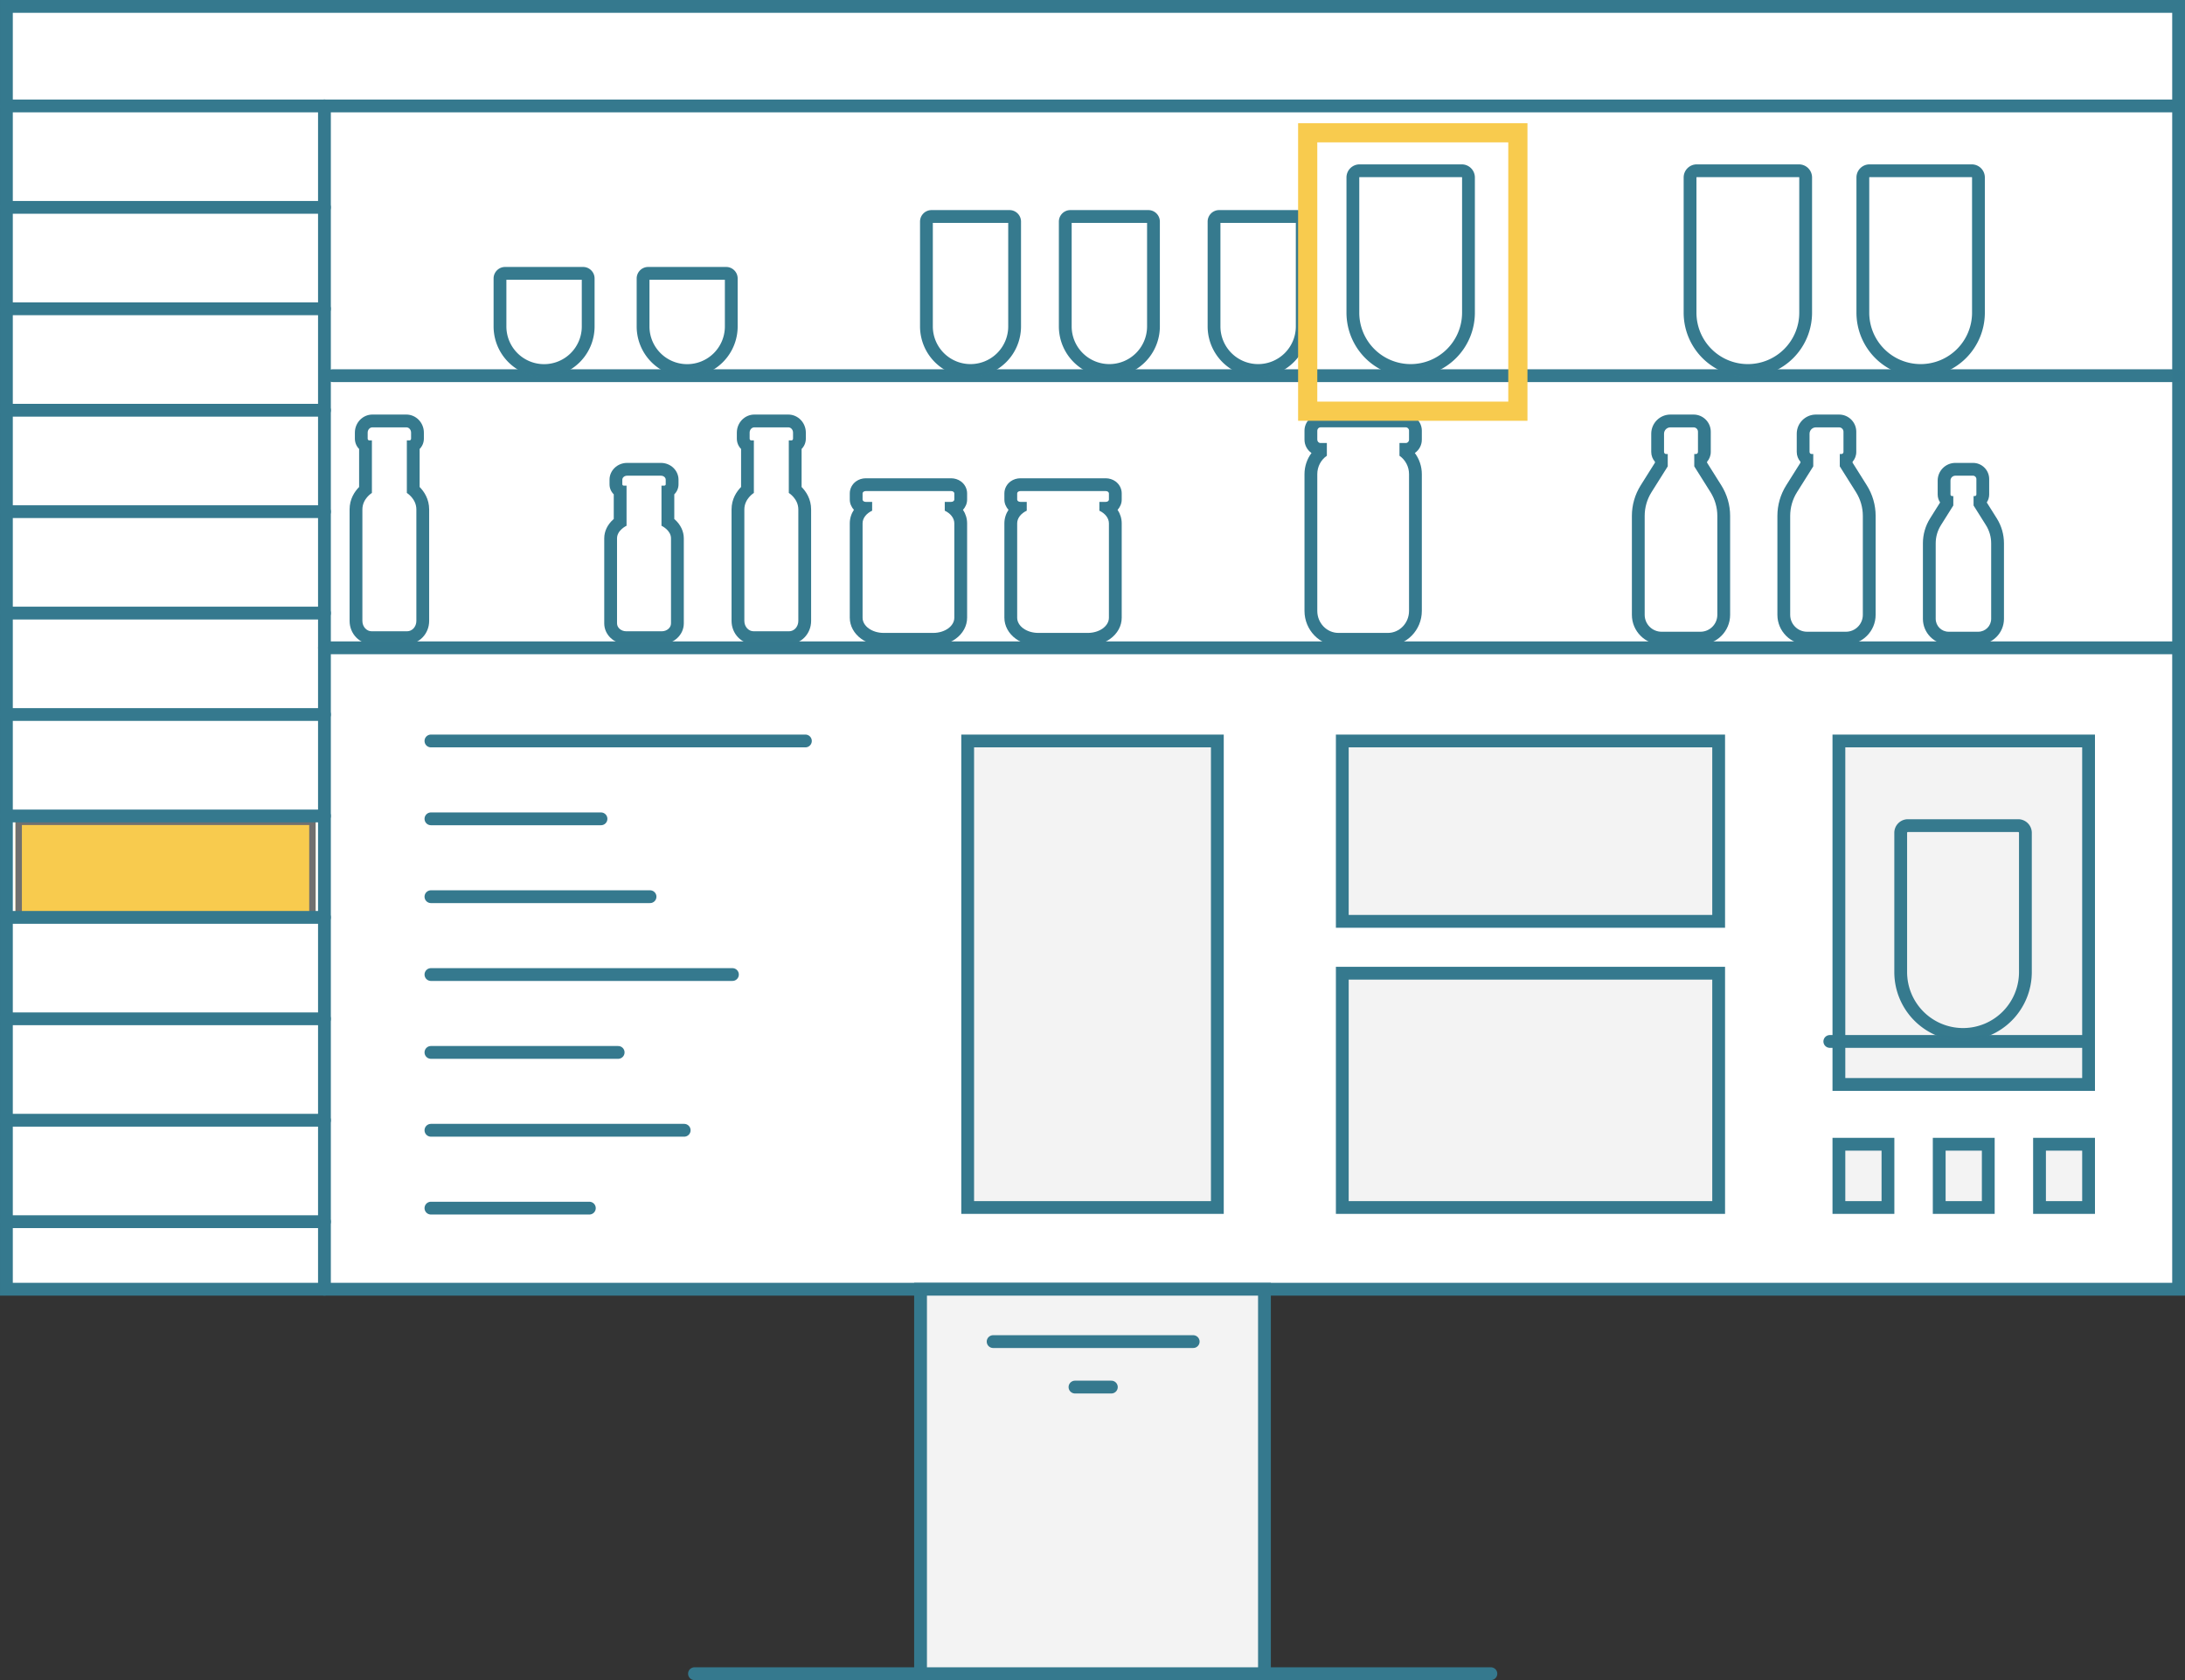 <svg xmlns="http://www.w3.org/2000/svg" width="341.518" height="262.573" viewBox="0 0 341.518 262.573">
  <rect x="0" y="0" width="341.518" height="262.573" fill="#333333" stroke="none"/>
  <g id="Group_2535" data-name="Group 2535" transform="translate(-839 -2525.698)">
    <g id="Rectangle_2555" data-name="Rectangle 2555" transform="translate(889.956 2542.763)" fill="#f3f3f3" stroke="#707070" stroke-linecap="round" stroke-width="1">
      <rect width="289.976" height="85.287" stroke="none"/>
      <rect x="0.5" y="0.5" width="288.976" height="84.287" fill="none"/>
    </g>
    <line id="Line_151" data-name="Line 151" x2="124.481" transform="translate(947.547 2787.271)" fill="none" stroke="#35798e" stroke-linecap="round" stroke-miterlimit="10" stroke-width="2"/>
    <rect id="Rectangle_2526" data-name="Rectangle 2526" width="339.516" height="200.485" transform="translate(840.002 2526.698)" fill="#fff" stroke="#35798e" stroke-linecap="round" stroke-miterlimit="10" stroke-width="2"/>
    <g id="Rectangle_2562" data-name="Rectangle 2562" transform="translate(841.422 2653.636)" fill="#f8cb4e" stroke="#707070" stroke-linecap="round" stroke-width="1">
      <rect width="46.908" height="15.636" stroke="none"/>
      <rect x="0.5" y="0.5" width="45.908" height="14.636" fill="none"/>
    </g>
    <g id="Path_2022" data-name="Path 2022" transform="translate(79.034 2151.944)" fill="none" stroke-linecap="round" stroke-miterlimit="10" opacity="0.996">
      <path d="M820.833,440.542h2.644a.786.786,0,0,1,.741.825v.943a.258.258,0,0,1-.243.27h-.42v8.214a3.245,3.245,0,0,1,1.488,2.581V470.8a1.538,1.538,0,0,1-1.449,1.614h-5.539a1.538,1.538,0,0,1-1.449-1.614V453.375a3.245,3.245,0,0,1,1.488-2.581V442.58h-.42a.258.258,0,0,1-.243-.27v-.943a.786.786,0,0,1,.741-.825Z" stroke="none"/>
      <path d="M 818.175 440.542 C 817.766 440.542 817.434 440.911 817.434 441.367 L 817.434 442.31 C 817.434 442.459 817.543 442.58 817.677 442.58 L 818.096 442.58 L 818.096 450.794 C 818.096 450.794 816.608 451.69 816.608 453.375 L 816.608 470.8 C 816.608 471.691 817.257 472.414 818.057 472.414 L 820.833 472.414 L 823.595 472.414 C 824.396 472.414 825.044 471.691 825.044 470.8 L 825.044 453.375 C 825.044 451.69 823.556 450.794 823.556 450.794 L 823.556 442.58 L 823.976 442.58 C 824.109 442.58 824.218 442.459 824.218 442.31 L 824.218 441.367 C 824.218 440.911 823.887 440.542 823.478 440.542 L 820.833 440.542 L 818.175 440.542 M 818.175 438.542 L 820.833 438.542 L 823.478 438.542 C 824.989 438.542 826.218 439.809 826.218 441.367 L 826.218 442.31 C 826.218 442.938 825.965 443.508 825.556 443.919 L 825.556 449.864 C 826.246 450.564 827.044 451.729 827.044 453.375 L 827.044 470.8 C 827.044 472.792 825.497 474.414 823.595 474.414 L 820.833 474.414 L 818.057 474.414 C 816.155 474.414 814.608 472.792 814.608 470.8 L 814.608 453.375 C 814.608 451.729 815.406 450.564 816.096 449.864 L 816.096 443.919 C 815.687 443.508 815.434 442.938 815.434 442.31 L 815.434 441.367 C 815.434 439.809 816.663 438.542 818.175 438.542 Z" stroke="none" fill="#35798e"/>
    </g>
    <g id="Path_2027" data-name="Path 2027" transform="translate(138.735 2151.944)" fill="none" stroke-linecap="round" stroke-miterlimit="10" opacity="0.996">
      <path d="M820.833,440.542h2.644a.786.786,0,0,1,.741.825v.943a.258.258,0,0,1-.243.27h-.42v8.214a3.245,3.245,0,0,1,1.488,2.581V470.8a1.538,1.538,0,0,1-1.449,1.614h-5.539a1.538,1.538,0,0,1-1.449-1.614V453.375a3.245,3.245,0,0,1,1.488-2.581V442.58h-.42a.258.258,0,0,1-.243-.27v-.943a.786.786,0,0,1,.741-.825Z" stroke="none"/>
      <path d="M 818.175 440.542 C 817.766 440.542 817.434 440.911 817.434 441.367 L 817.434 442.31 C 817.434 442.459 817.543 442.58 817.677 442.58 L 818.096 442.58 L 818.096 450.794 C 818.096 450.794 816.608 451.69 816.608 453.375 L 816.608 470.8 C 816.608 471.691 817.257 472.414 818.057 472.414 L 820.833 472.414 L 823.595 472.414 C 824.396 472.414 825.044 471.691 825.044 470.8 L 825.044 453.375 C 825.044 451.69 823.556 450.794 823.556 450.794 L 823.556 442.58 L 823.976 442.58 C 824.109 442.58 824.218 442.459 824.218 442.31 L 824.218 441.367 C 824.218 440.911 823.887 440.542 823.478 440.542 L 820.833 440.542 L 818.175 440.542 M 818.175 438.542 L 820.833 438.542 L 823.478 438.542 C 824.989 438.542 826.218 439.809 826.218 441.367 L 826.218 442.31 C 826.218 442.938 825.965 443.508 825.556 443.919 L 825.556 449.864 C 826.246 450.564 827.044 451.729 827.044 453.375 L 827.044 470.8 C 827.044 472.792 825.497 474.414 823.595 474.414 L 820.833 474.414 L 818.057 474.414 C 816.155 474.414 814.608 472.792 814.608 470.8 L 814.608 453.375 C 814.608 451.729 815.406 450.564 816.096 449.864 L 816.096 443.919 C 815.687 443.508 815.434 442.938 815.434 442.31 L 815.434 441.367 C 815.434 439.809 816.663 438.542 818.175 438.542 Z" stroke="none" fill="#35798e"/>
    </g>
    <g id="Path_2024" data-name="Path 2024" transform="translate(118.835 2159.502)" fill="none" stroke-linecap="round" stroke-miterlimit="10" opacity="0.996">
      <path d="M820.833,440.542h2.644a.692.692,0,0,1,.741.629v.719a.227.227,0,0,1-.243.206h-.42v6.266s1.488.684,1.488,1.969v13.292a1.353,1.353,0,0,1-1.449,1.231h-5.539a1.354,1.354,0,0,1-1.449-1.231V450.332c0-1.286,1.488-1.969,1.488-1.969V442.1h-.42a.227.227,0,0,1-.243-.206v-.719a.692.692,0,0,1,.741-.629Z" stroke="none"/>
      <path d="M 818.175 440.542 C 817.766 440.542 817.434 440.824 817.434 441.171 L 817.434 441.891 C 817.434 442.004 817.543 442.097 817.677 442.097 L 818.096 442.097 L 818.096 448.362 C 818.096 448.362 816.608 449.046 816.608 450.332 L 816.608 463.624 C 816.608 464.304 817.257 464.855 818.057 464.855 L 820.833 464.855 L 823.595 464.855 C 824.396 464.855 825.044 464.304 825.044 463.624 L 825.044 450.332 C 825.044 449.046 823.556 448.362 823.556 448.362 L 823.556 442.097 L 823.976 442.097 C 824.109 442.097 824.218 442.004 824.218 441.891 L 824.218 441.171 C 824.218 440.824 823.887 440.542 823.478 440.542 L 820.833 440.542 L 818.175 440.542 M 818.175 438.542 L 820.833 438.542 L 823.478 438.542 C 824.989 438.542 826.218 439.721 826.218 441.171 L 826.218 441.891 C 826.218 442.501 825.965 443.055 825.556 443.455 L 825.556 447.306 C 825.581 447.328 825.606 447.35 825.631 447.372 C 826.542 448.184 827.044 449.235 827.044 450.332 L 827.044 463.624 C 827.044 465.406 825.497 466.855 823.595 466.855 L 820.833 466.855 L 818.057 466.855 C 816.155 466.855 814.608 465.406 814.608 463.624 L 814.608 450.332 C 814.608 449.235 815.11 448.184 816.021 447.372 C 816.046 447.35 816.071 447.328 816.096 447.306 L 816.096 443.454 C 815.687 443.055 815.434 442.501 815.434 441.891 L 815.434 441.171 C 815.434 439.721 816.663 438.542 818.175 438.542 Z" stroke="none" fill="#35798e"/>
    </g>
    <line id="Line_175" data-name="Line 175" x2="288.219" transform="translate(891.002 2584.409)" fill="none" stroke="#35798e" stroke-linecap="round" stroke-miterlimit="10" stroke-width="2" opacity="0.996"/>
    <g id="Rectangle_2564" data-name="Rectangle 2564" transform="translate(940.513 2569.419)" fill="none" stroke="#35798e" stroke-linecap="round" stroke-miterlimit="10" stroke-width="2" opacity="0.996">
      <path d="M.507,0H11.274a.507.507,0,0,1,.507.507V7.291a5.891,5.891,0,0,1-5.891,5.891h0A5.891,5.891,0,0,1,0,7.291V.507A.507.507,0,0,1,.507,0Z" stroke="none"/>
      <path d="M-.2-1H11.985a.8.8,0,0,1,.8.8v7.5a6.891,6.891,0,0,1-6.891,6.891h0A6.891,6.891,0,0,1-1,7.291V-.2A.8.8,0,0,1-.2-1Z" fill="none"/>
    </g>
    <g id="Rectangle_2551" data-name="Rectangle 2551" transform="translate(984.802 2560.531)" fill="none" stroke="#35798e" stroke-linecap="round" stroke-miterlimit="10" stroke-width="2" opacity="0.996">
      <path d="M.507,0H11.274a.507.507,0,0,1,.507.507V16.179A5.891,5.891,0,0,1,5.891,22.07h0A5.891,5.891,0,0,1,0,16.179V.507A.507.507,0,0,1,.507,0Z" stroke="none"/>
      <path d="M-.2-1H11.985a.8.8,0,0,1,.8.8V16.179A6.891,6.891,0,0,1,5.891,23.07h0A6.891,6.891,0,0,1-1,16.179V-.2A.8.8,0,0,1-.2-1Z" fill="none"/>
    </g>
    <g id="Rectangle_2553" data-name="Rectangle 2553" transform="translate(1029.755 2560.531)" fill="none" stroke="#35798e" stroke-linecap="round" stroke-miterlimit="10" stroke-width="2" opacity="0.996">
      <path d="M.507,0H11.274a.507.507,0,0,1,.507.507V16.179A5.891,5.891,0,0,1,5.891,22.07h0A5.891,5.891,0,0,1,0,16.179V.507A.507.507,0,0,1,.507,0Z" stroke="none"/>
      <path d="M-.2-1H11.985a.8.8,0,0,1,.8.8V16.179A6.891,6.891,0,0,1,5.891,23.07h0A6.891,6.891,0,0,1-1,16.179V-.2A.8.8,0,0,1-.2-1Z" fill="none"/>
    </g>
    <g id="Rectangle_2556" data-name="Rectangle 2556" transform="translate(1051.456 2553.387)" fill="none" stroke="#35798e" stroke-linecap="round" stroke-miterlimit="10" stroke-width="2" opacity="0.996">
      <path d="M.691,0H15.376a.691.691,0,0,1,.691.691V21.18a8.034,8.034,0,0,1-8.034,8.034h0A8.034,8.034,0,0,1,0,21.18V.691A.691.691,0,0,1,.691,0Z" stroke="none"/>
      <path d="M.044-1h15.98A1.044,1.044,0,0,1,17.068.044V21.18a9.034,9.034,0,0,1-9.034,9.034h0A9.034,9.034,0,0,1-1,21.18V.044A1.044,1.044,0,0,1,.044-1Z" fill="none"/>
    </g>
    <g id="Rectangle_2558" data-name="Rectangle 2558" transform="translate(1104.158 2553.387)" fill="none" stroke="#35798e" stroke-linecap="round" stroke-miterlimit="10" stroke-width="2" opacity="0.996">
      <path d="M.691,0H15.376a.691.691,0,0,1,.691.691V21.18a8.034,8.034,0,0,1-8.034,8.034h0A8.034,8.034,0,0,1,0,21.18V.691A.691.691,0,0,1,.691,0Z" stroke="none"/>
      <path d="M.044-1h15.98A1.044,1.044,0,0,1,17.068.044V21.18a9.034,9.034,0,0,1-9.034,9.034h0A9.034,9.034,0,0,1-1,21.18V.044A1.044,1.044,0,0,1,.044-1Z" fill="none"/>
    </g>
    <g id="Rectangle_2565" data-name="Rectangle 2565" transform="translate(1131.166 2553.387)" fill="none" stroke="#35798e" stroke-linecap="round" stroke-miterlimit="10" stroke-width="2" opacity="0.996">
      <path d="M.691,0H15.376a.691.691,0,0,1,.691.691V21.18a8.034,8.034,0,0,1-8.034,8.034h0A8.034,8.034,0,0,1,0,21.18V.691A.691.691,0,0,1,.691,0Z" stroke="none"/>
      <path d="M.044-1h15.98A1.044,1.044,0,0,1,17.068.044V21.18a9.034,9.034,0,0,1-9.034,9.034h0A9.034,9.034,0,0,1-1,21.18V.044A1.044,1.044,0,0,1,.044-1Z" fill="none"/>
    </g>
    <g id="Rectangle_1657" data-name="Rectangle 1657" transform="translate(918.149 2569.419)" fill="none" stroke="#35798e" stroke-linecap="round" stroke-miterlimit="10" stroke-width="2" opacity="0.996">
      <path d="M.507,0H11.274a.507.507,0,0,1,.507.507V7.291a5.891,5.891,0,0,1-5.891,5.891h0A5.891,5.891,0,0,1,0,7.291V.507A.507.507,0,0,1,.507,0Z" stroke="none"/>
      <path d="M-.2-1H11.985a.8.8,0,0,1,.8.8v7.5a6.891,6.891,0,0,1-6.891,6.891h0A6.891,6.891,0,0,1-1,7.291V-.2A.8.8,0,0,1-.2-1Z" fill="none"/>
    </g>
    <g id="Rectangle_2552" data-name="Rectangle 2552" transform="translate(1006.503 2560.531)" fill="none" stroke="#35798e" stroke-linecap="round" stroke-miterlimit="10" stroke-width="2" opacity="0.996">
      <path d="M.507,0H11.274a.507.507,0,0,1,.507.507V16.179A5.891,5.891,0,0,1,5.891,22.07h0A5.891,5.891,0,0,1,0,16.179V.507A.507.507,0,0,1,.507,0Z" stroke="none"/>
      <path d="M-.2-1H11.985a.8.8,0,0,1,.8.8V16.179A6.891,6.891,0,0,1,5.891,23.07h0A6.891,6.891,0,0,1-1,16.179V-.2A.8.8,0,0,1-.2-1Z" fill="none"/>
    </g>
    <line id="Line_152" data-name="Line 152" x2="339.516" transform="translate(840 2542.253)" fill="none" stroke="#35798e" stroke-linecap="round" stroke-miterlimit="10" stroke-width="2"/>
    <line id="Line_153" data-name="Line 153" y2="184.93" transform="translate(889.711 2542.253)" fill="none" stroke="#35798e" stroke-linecap="round" stroke-miterlimit="10" stroke-width="2"/>
    <line id="Line_154" data-name="Line 154" x2="289.805" transform="translate(889.711 2626.94)" fill="none" stroke="#35798e" stroke-linecap="round" stroke-miterlimit="10" stroke-width="2"/>
    <rect id="Rectangle_2528" data-name="Rectangle 2528" width="39.025" height="72.911" transform="translate(990.248 2641.5)" fill="#f3f3f3" stroke="#35798e" stroke-linecap="round" stroke-miterlimit="10" stroke-width="2"/>
    <rect id="Rectangle_2529" data-name="Rectangle 2529" width="58.826" height="28.19" transform="translate(1048.802 2641.5)" fill="#f3f3f3" stroke="#35798e" stroke-linecap="round" stroke-miterlimit="10" stroke-width="2"/>
    <rect id="Rectangle_2530" data-name="Rectangle 2530" width="58.826" height="36.617" transform="translate(1048.802 2677.794)" fill="#f3f3f3" stroke="#35798e" stroke-linecap="round" stroke-miterlimit="10" stroke-width="2"/>
    <rect id="Rectangle_2531" data-name="Rectangle 2531" width="7.668" height="9.884" transform="translate(1126.422 2704.527)" fill="#f3f3f3" stroke="#35798e" stroke-linecap="round" stroke-miterlimit="10" stroke-width="2"/>
    <rect id="Rectangle_2532" data-name="Rectangle 2532" width="7.668" height="9.884" transform="translate(1142.101 2704.527)" fill="#f3f3f3" stroke="#35798e" stroke-linecap="round" stroke-miterlimit="10" stroke-width="2"/>
    <rect id="Rectangle_2533" data-name="Rectangle 2533" width="7.668" height="9.884" transform="translate(1157.779 2704.527)" fill="#f3f3f3" stroke="#35798e" stroke-linecap="round" stroke-miterlimit="10" stroke-width="2"/>
    <line id="Line_155" data-name="Line 155" x2="49.709" transform="translate(840.002 2558.105)" fill="none" stroke="#35798e" stroke-linecap="round" stroke-miterlimit="10" stroke-width="2"/>
    <line id="Line_156" data-name="Line 156" x2="58.53" transform="translate(906.355 2641.5)" fill="none" stroke="#35798e" stroke-linecap="round" stroke-miterlimit="10" stroke-width="2"/>
    <line id="Line_157" data-name="Line 157" x2="26.582" transform="translate(906.355 2653.669)" fill="none" stroke="#35798e" stroke-linecap="round" stroke-miterlimit="10" stroke-width="2"/>
    <line id="Line_158" data-name="Line 158" x2="34.247" transform="translate(906.355 2665.837)" fill="none" stroke="#35798e" stroke-linecap="round" stroke-miterlimit="10" stroke-width="2"/>
    <line id="Line_159" data-name="Line 159" x2="47.126" transform="translate(906.355 2678.005)" fill="none" stroke="#35798e" stroke-linecap="round" stroke-miterlimit="10" stroke-width="2"/>
    <line id="Line_160" data-name="Line 160" x2="29.265" transform="translate(906.355 2690.174)" fill="none" stroke="#35798e" stroke-linecap="round" stroke-miterlimit="10" stroke-width="2"/>
    <line id="Line_161" data-name="Line 161" x2="39.585" transform="translate(906.355 2702.343)" fill="none" stroke="#35798e" stroke-linecap="round" stroke-miterlimit="10" stroke-width="2"/>
    <line id="Line_162" data-name="Line 162" x2="24.762" transform="translate(906.355 2714.511)" fill="none" stroke="#35798e" stroke-linecap="round" stroke-miterlimit="10" stroke-width="2"/>
    <line id="Line_163" data-name="Line 163" x2="49.709" transform="translate(840.002 2573.958)" fill="none" stroke="#35798e" stroke-linecap="round" stroke-miterlimit="10" stroke-width="2"/>
    <line id="Line_164" data-name="Line 164" x2="49.709" transform="translate(840.002 2589.81)" fill="none" stroke="#35798e" stroke-linecap="round" stroke-miterlimit="10" stroke-width="2"/>
    <line id="Line_165" data-name="Line 165" x2="49.709" transform="translate(840.002 2605.662)" fill="none" stroke="#35798e" stroke-linecap="round" stroke-miterlimit="10" stroke-width="2"/>
    <line id="Line_166" data-name="Line 166" x2="49.709" transform="translate(840.002 2621.514)" fill="none" stroke="#35798e" stroke-linecap="round" stroke-miterlimit="10" stroke-width="2"/>
    <line id="Line_167" data-name="Line 167" x2="49.709" transform="translate(840.002 2637.366)" fill="none" stroke="#35798e" stroke-linecap="round" stroke-miterlimit="10" stroke-width="2"/>
    <line id="Line_168" data-name="Line 168" x2="49.709" transform="translate(840.002 2653.219)" fill="none" stroke="#35798e" stroke-linecap="round" stroke-miterlimit="10" stroke-width="2"/>
    <line id="Line_169" data-name="Line 169" x2="49.709" transform="translate(840.002 2669.071)" fill="none" stroke="#35798e" stroke-linecap="round" stroke-miterlimit="10" stroke-width="2"/>
    <line id="Line_170" data-name="Line 170" x2="49.709" transform="translate(840.002 2684.924)" fill="none" stroke="#35798e" stroke-linecap="round" stroke-miterlimit="10" stroke-width="2"/>
    <line id="Line_171" data-name="Line 171" x2="49.709" transform="translate(840.002 2700.775)" fill="none" stroke="#35798e" stroke-linecap="round" stroke-miterlimit="10" stroke-width="2"/>
    <line id="Line_172" data-name="Line 172" x2="49.709" transform="translate(840.002 2716.627)" fill="none" stroke="#35798e" stroke-linecap="round" stroke-miterlimit="10" stroke-width="2"/>
    <g id="Path_2028" data-name="Path 2028" transform="translate(127.404 2160.491)" fill="none" stroke-linecap="round" stroke-miterlimit="10">
      <path d="M884.921,461.748c0,1.311-1.482,2.374-3.311,2.374h-7.718c-1.828,0-3.311-1.063-3.311-2.374V447a2.308,2.308,0,0,1,1.5-1.983v-1.376h-.995c-.276,0-.5-.16-.5-.359v-.972c0-.2.225-.359.5-.359h13.338c.277,0,.5.161.5.359v.972c0,.2-.224.359-.5.359h-.994v1.376A2.309,2.309,0,0,1,884.921,447Z" stroke="none"/>
      <path d="M 881.611 464.123 C 883.439 464.123 884.921 463.06 884.921 461.748 L 884.921 447.002 C 884.921 446.172 884.326 445.444 883.427 445.019 L 883.427 443.644 L 884.421 443.644 C 884.697 443.644 884.921 443.483 884.921 443.285 L 884.921 442.313 C 884.921 442.115 884.697 441.954 884.421 441.954 L 871.083 441.954 C 870.807 441.954 870.582 442.115 870.582 442.313 L 870.582 443.285 C 870.582 443.483 870.807 443.644 871.083 443.644 L 872.078 443.644 L 872.078 445.019 C 871.178 445.444 870.582 446.172 870.582 447.002 L 870.582 461.748 C 870.582 463.06 872.065 464.123 873.893 464.123 L 881.611 464.123 M 881.611 466.123 L 873.893 466.123 C 872.594 466.123 871.349 465.743 870.386 465.053 C 869.24 464.23 868.582 463.026 868.582 461.748 L 868.582 447.002 C 868.582 446.236 868.81 445.51 869.231 444.876 C 868.819 444.447 868.582 443.877 868.582 443.285 L 868.582 442.313 C 868.582 441.577 868.949 440.875 869.563 440.434 C 869.995 440.125 870.535 439.954 871.083 439.954 L 884.421 439.954 C 884.969 439.954 885.509 440.125 885.941 440.435 C 886.555 440.875 886.921 441.578 886.921 442.313 L 886.921 443.285 C 886.921 443.877 886.684 444.447 886.272 444.877 C 886.693 445.51 886.921 446.236 886.921 447.002 L 886.921 461.748 C 886.921 463.026 886.264 464.23 885.117 465.053 C 884.155 465.743 882.91 466.123 881.611 466.123 Z" stroke="none" fill="#35798e"/>
    </g>
    <g id="Path_2039" data-name="Path 2039" transform="translate(103.24 2160.491)" fill="none" stroke-linecap="round" stroke-miterlimit="10">
      <path d="M884.921,461.748c0,1.311-1.482,2.374-3.311,2.374h-7.718c-1.828,0-3.311-1.063-3.311-2.374V447a2.308,2.308,0,0,1,1.5-1.983v-1.376h-.995c-.276,0-.5-.16-.5-.359v-.972c0-.2.225-.359.5-.359h13.338c.277,0,.5.161.5.359v.972c0,.2-.224.359-.5.359h-.994v1.376A2.309,2.309,0,0,1,884.921,447Z" stroke="none"/>
      <path d="M 881.611 464.123 C 883.439 464.123 884.921 463.06 884.921 461.748 L 884.921 447.002 C 884.921 446.172 884.326 445.444 883.427 445.019 L 883.427 443.644 L 884.421 443.644 C 884.697 443.644 884.921 443.483 884.921 443.285 L 884.921 442.313 C 884.921 442.115 884.697 441.954 884.421 441.954 L 871.083 441.954 C 870.807 441.954 870.582 442.115 870.582 442.313 L 870.582 443.285 C 870.582 443.483 870.807 443.644 871.083 443.644 L 872.078 443.644 L 872.078 445.019 C 871.178 445.444 870.582 446.172 870.582 447.002 L 870.582 461.748 C 870.582 463.06 872.065 464.123 873.893 464.123 L 881.611 464.123 M 881.611 466.123 L 873.893 466.123 C 872.594 466.123 871.349 465.743 870.386 465.053 C 869.24 464.23 868.582 463.026 868.582 461.748 L 868.582 447.002 C 868.582 446.236 868.81 445.51 869.231 444.876 C 868.819 444.447 868.582 443.877 868.582 443.285 L 868.582 442.313 C 868.582 441.577 868.949 440.875 869.563 440.434 C 869.995 440.125 870.535 439.954 871.083 439.954 L 884.421 439.954 C 884.969 439.954 885.509 440.125 885.941 440.435 C 886.555 440.875 886.921 441.578 886.921 442.313 L 886.921 443.285 C 886.921 443.877 886.684 444.447 886.272 444.877 C 886.693 445.51 886.921 446.236 886.921 447.002 L 886.921 461.748 C 886.921 463.026 886.264 464.23 885.117 465.053 C 884.155 465.743 882.91 466.123 881.611 466.123 Z" stroke="none" fill="#35798e"/>
    </g>
    <g id="Path_2030" data-name="Path 2030" transform="translate(174.312 2150.531)" fill="none" stroke-linecap="round" stroke-miterlimit="10">
      <path d="M884.921,470.642a3.377,3.377,0,0,1-3.311,3.441h-7.718a3.378,3.378,0,0,1-3.311-3.441V449.27a3.469,3.469,0,0,1,1.5-2.874V444.4h-.995a.511.511,0,0,1-.5-.52v-1.408a.512.512,0,0,1,.5-.521h13.338a.511.511,0,0,1,.5.521v1.408a.51.51,0,0,1-.5.52h-.994V446.4a3.47,3.47,0,0,1,1.495,2.874Z" stroke="none"/>
      <path d="M 881.611 474.082 C 883.439 474.082 884.921 472.542 884.921 470.642 L 884.921 449.27 C 884.921 448.067 884.326 447.011 883.427 446.396 L 883.427 444.403 L 884.421 444.403 C 884.697 444.403 884.921 444.17 884.921 443.883 L 884.921 442.475 C 884.921 442.187 884.697 441.954 884.421 441.954 L 871.083 441.954 C 870.807 441.954 870.582 442.187 870.582 442.475 L 870.582 443.883 C 870.582 444.17 870.807 444.403 871.083 444.403 L 872.078 444.403 L 872.078 446.396 C 871.178 447.011 870.582 448.067 870.582 449.27 L 870.582 470.642 C 870.582 472.542 872.065 474.082 873.893 474.082 L 881.611 474.082 M 881.611 476.082 L 873.893 476.082 C 870.964 476.082 868.582 473.642 868.582 470.642 L 868.582 449.27 C 868.582 448.057 868.975 446.901 869.676 445.965 C 869.016 445.511 868.582 444.747 868.582 443.883 L 868.582 442.475 C 868.582 441.085 869.704 439.954 871.083 439.954 L 884.421 439.954 C 885.799 439.954 886.921 441.085 886.921 442.475 L 886.921 443.883 C 886.921 444.747 886.487 445.511 885.828 445.965 C 886.528 446.901 886.921 448.057 886.921 449.27 L 886.921 470.642 C 886.921 473.642 884.539 476.082 881.611 476.082 Z" stroke="none" fill="#35798e"/>
    </g>
    <g id="Path_2032" data-name="Path 2032" transform="translate(-5060.279 1474.257)" fill="none" stroke-linecap="round" stroke-miterlimit="10">
      <path d="M6162.021,1118.23h1.967a.686.686,0,0,1,.686.685v3.159a.326.326,0,0,1-.327.326h-.252v1.927l2.535,4.032a6.98,6.98,0,0,1,1.07,3.709v15.462a2.643,2.643,0,0,1-2.643,2.642h-6.071a2.642,2.642,0,0,1-2.642-2.642v-15.462a6.974,6.974,0,0,1,1.069-3.709l2.536-4.032V1122.4h-.252a.326.326,0,0,1-.328-.326v-2.848a1,1,0,0,1,1-1Z" stroke="none"/>
      <path d="M 6160.366 1118.23 C 6159.815 1118.23 6159.37 1118.676 6159.37 1119.225 L 6159.37 1122.073 C 6159.37 1122.253 6159.516 1122.399 6159.698 1122.399 L 6159.95 1122.399 L 6159.95 1124.326 L 6157.414 1128.359 C 6156.716 1129.469 6156.345 1130.755 6156.345 1132.068 L 6156.345 1147.53 C 6156.345 1148.989 6157.528 1150.172 6158.987 1150.172 L 6162.021 1150.172 L 6165.058 1150.172 C 6166.516 1150.172 6167.7 1148.989 6167.7 1147.53 L 6167.7 1132.068 C 6167.7 1130.755 6167.327 1129.469 6166.63 1128.359 L 6164.095 1124.326 L 6164.095 1122.399 L 6164.347 1122.399 C 6164.528 1122.399 6164.674 1122.253 6164.674 1122.073 L 6164.674 1118.914 C 6164.674 1118.536 6164.367 1118.23 6163.989 1118.23 L 6162.021 1118.23 L 6160.366 1118.23 M 6160.366 1116.23 L 6162.021 1116.23 L 6163.989 1116.23 C 6165.47 1116.23 6166.674 1117.434 6166.674 1118.914 L 6166.674 1122.073 C 6166.674 1122.66 6166.456 1123.197 6166.095 1123.607 L 6166.095 1123.75 L 6168.323 1127.294 C 6169.224 1128.73 6169.7 1130.38 6169.7 1132.068 L 6169.7 1147.53 C 6169.7 1150.089 6167.618 1152.172 6165.058 1152.172 L 6162.021 1152.172 L 6158.987 1152.172 C 6156.427 1152.172 6154.345 1150.089 6154.345 1147.53 L 6154.345 1132.068 C 6154.345 1130.377 6154.821 1128.727 6155.72 1127.295 L 6157.95 1123.75 L 6157.95 1123.607 C 6157.589 1123.197 6157.37 1122.66 6157.37 1122.073 L 6157.37 1119.225 C 6157.37 1117.573 6158.714 1116.23 6160.366 1116.23 Z" stroke="none" fill="#35798e"/>
    </g>
    <g id="Path_2033" data-name="Path 2033" transform="translate(-5037.536 1474.257)" fill="none" stroke-linecap="round" stroke-miterlimit="10">
      <path d="M6162.021,1118.23h1.967a.686.686,0,0,1,.686.685v3.159a.326.326,0,0,1-.327.326h-.252v1.927l2.535,4.032a6.98,6.98,0,0,1,1.07,3.709v15.462a2.643,2.643,0,0,1-2.643,2.642h-6.071a2.642,2.642,0,0,1-2.642-2.642v-15.462a6.974,6.974,0,0,1,1.069-3.709l2.536-4.032V1122.4h-.252a.326.326,0,0,1-.328-.326v-2.848a1,1,0,0,1,1-1Z" stroke="none"/>
      <path d="M 6160.366 1118.23 C 6159.815 1118.23 6159.37 1118.676 6159.37 1119.225 L 6159.37 1122.073 C 6159.37 1122.253 6159.516 1122.399 6159.698 1122.399 L 6159.95 1122.399 L 6159.95 1124.326 L 6157.414 1128.359 C 6156.716 1129.469 6156.345 1130.755 6156.345 1132.068 L 6156.345 1147.53 C 6156.345 1148.989 6157.528 1150.172 6158.987 1150.172 L 6162.021 1150.172 L 6165.058 1150.172 C 6166.516 1150.172 6167.7 1148.989 6167.7 1147.53 L 6167.7 1132.068 C 6167.7 1130.755 6167.327 1129.469 6166.63 1128.359 L 6164.095 1124.326 L 6164.095 1122.399 L 6164.347 1122.399 C 6164.528 1122.399 6164.674 1122.253 6164.674 1122.073 L 6164.674 1118.914 C 6164.674 1118.536 6164.367 1118.23 6163.989 1118.23 L 6162.021 1118.23 L 6160.366 1118.23 M 6160.366 1116.23 L 6162.021 1116.23 L 6163.989 1116.23 C 6165.47 1116.23 6166.674 1117.434 6166.674 1118.914 L 6166.674 1122.073 C 6166.674 1122.66 6166.456 1123.197 6166.095 1123.607 L 6166.095 1123.75 L 6168.323 1127.294 C 6169.224 1128.73 6169.7 1130.38 6169.7 1132.068 L 6169.7 1147.53 C 6169.7 1150.089 6167.618 1152.172 6165.058 1152.172 L 6162.021 1152.172 L 6158.987 1152.172 C 6156.427 1152.172 6154.345 1150.089 6154.345 1147.53 L 6154.345 1132.068 C 6154.345 1130.377 6154.821 1128.727 6155.72 1127.295 L 6157.95 1123.75 L 6157.95 1123.607 C 6157.589 1123.197 6157.37 1122.66 6157.37 1122.073 L 6157.37 1119.225 C 6157.37 1117.573 6158.714 1116.23 6160.366 1116.23 Z" stroke="none" fill="#35798e"/>
    </g>
    <g id="Path_2034" data-name="Path 2034" transform="translate(-5014.792 1481.812)" fill="none" stroke-linecap="round" stroke-miterlimit="10">
      <path d="M6160.678,1118.23h1.5a.523.523,0,0,1,.522.523v2.412a.248.248,0,0,1-.249.249h-.192v1.472l1.935,3.078a5.328,5.328,0,0,1,.817,2.832v11.8a2.018,2.018,0,0,1-2.019,2.016h-4.634a2.016,2.016,0,0,1-2.016-2.016v-11.8a5.316,5.316,0,0,1,.817-2.832l1.935-3.078v-1.472h-.193a.25.25,0,0,1-.25-.249v-2.174a.761.761,0,0,1,.761-.76Z" stroke="none"/>
      <path d="M 6159.415 1118.23 C 6158.995 1118.23 6158.654 1118.571 6158.654 1118.99 L 6158.654 1121.164 C 6158.654 1121.302 6158.767 1121.413 6158.904 1121.413 L 6159.097 1121.413 L 6159.097 1122.885 L 6157.162 1125.963 C 6156.628 1126.811 6156.345 1127.792 6156.345 1128.794 L 6156.345 1140.599 C 6156.345 1141.712 6157.248 1142.615 6158.361 1142.615 L 6160.678 1142.615 L 6162.996 1142.615 C 6164.11 1142.615 6165.014 1141.712 6165.014 1140.599 L 6165.014 1128.794 C 6165.014 1127.792 6164.729 1126.811 6164.197 1125.963 L 6162.262 1122.885 L 6162.262 1121.413 L 6162.455 1121.413 C 6162.592 1121.413 6162.703 1121.302 6162.703 1121.164 L 6162.703 1118.753 C 6162.703 1118.464 6162.468 1118.23 6162.181 1118.23 L 6160.678 1118.23 L 6159.415 1118.23 M 6159.415 1116.23 L 6160.678 1116.23 L 6162.181 1116.23 C 6163.572 1116.23 6164.703 1117.362 6164.703 1118.753 L 6164.703 1121.164 C 6164.703 1121.625 6164.564 1122.053 6164.326 1122.41 L 6165.891 1124.898 C 6166.626 1126.07 6167.014 1127.417 6167.014 1128.794 L 6167.014 1140.599 C 6167.014 1142.813 6165.211 1144.615 6162.996 1144.615 L 6160.678 1144.615 L 6158.361 1144.615 C 6156.147 1144.615 6154.345 1142.813 6154.345 1140.599 L 6154.345 1128.794 C 6154.345 1127.414 6154.734 1126.066 6155.469 1124.898 L 6157.032 1122.411 C 6156.793 1122.054 6156.654 1121.625 6156.654 1121.164 L 6156.654 1118.99 C 6156.654 1117.468 6157.893 1116.23 6159.415 1116.23 Z" stroke="none" fill="#35798e"/>
    </g>
    <g id="Rectangle_2563" data-name="Rectangle 2563" transform="translate(1044.894 2547.951)" fill="none" stroke="#f8cb4e" stroke-linecap="round" stroke-width="3">
      <rect width="29.85" height="40.511" stroke="none"/>
      <rect x="-1.5" y="-1.5" width="32.85" height="43.511" fill="none"/>
    </g>
    <g id="Group_2470" data-name="Group 2470" transform="translate(1125.001 2641.5)">
      <rect id="Rectangle_2527" data-name="Rectangle 2527" width="39.025" height="53.683" transform="translate(1.421)" fill="#f3f3f3" stroke="#35798e" stroke-linecap="round" stroke-miterlimit="10" stroke-width="2"/>
      <line id="Line_180" data-name="Line 180" x2="39.801" transform="translate(0 46.962)" fill="none" stroke="#35798e" stroke-linecap="round" stroke-width="2"/>
      <g id="Rectangle_2566" data-name="Rectangle 2566" transform="translate(12.082 14.231)" fill="none" stroke="#35798e" stroke-linecap="round" stroke-miterlimit="10" stroke-width="2" opacity="0.996">
        <path d="M.752,0H16.737a.752.752,0,0,1,.752.752V21.891a8.745,8.745,0,0,1-8.745,8.745h0A8.745,8.745,0,0,1,0,21.891V.752A.752.752,0,0,1,.752,0Z" stroke="none"/>
        <path d="M.126-1H17.363A1.126,1.126,0,0,1,18.489.126V21.891a9.745,9.745,0,0,1-9.745,9.745h0A9.745,9.745,0,0,1-1,21.891V.126A1.126,1.126,0,0,1,.126-1Z" fill="none"/>
      </g>
    </g>
    <g id="Group_2534" data-name="Group 2534" transform="translate(982.883 2727.184)">
      <rect id="Rectangle_2525" data-name="Rectangle 2525" width="53.752" height="60.087" fill="#f3f3f3" stroke="#35798e" stroke-linecap="round" stroke-miterlimit="10" stroke-width="2"/>
      <line id="Line_204" data-name="Line 204" x2="31.272" transform="translate(11.344 8.186)" fill="none" stroke="#35798e" stroke-linecap="round" stroke-width="2"/>
      <line id="Line_205" data-name="Line 205" x2="5.686" transform="translate(24.137 15.293)" fill="none" stroke="#35798e" stroke-linecap="round" stroke-width="2"/>
    </g>
  </g>
</svg>
